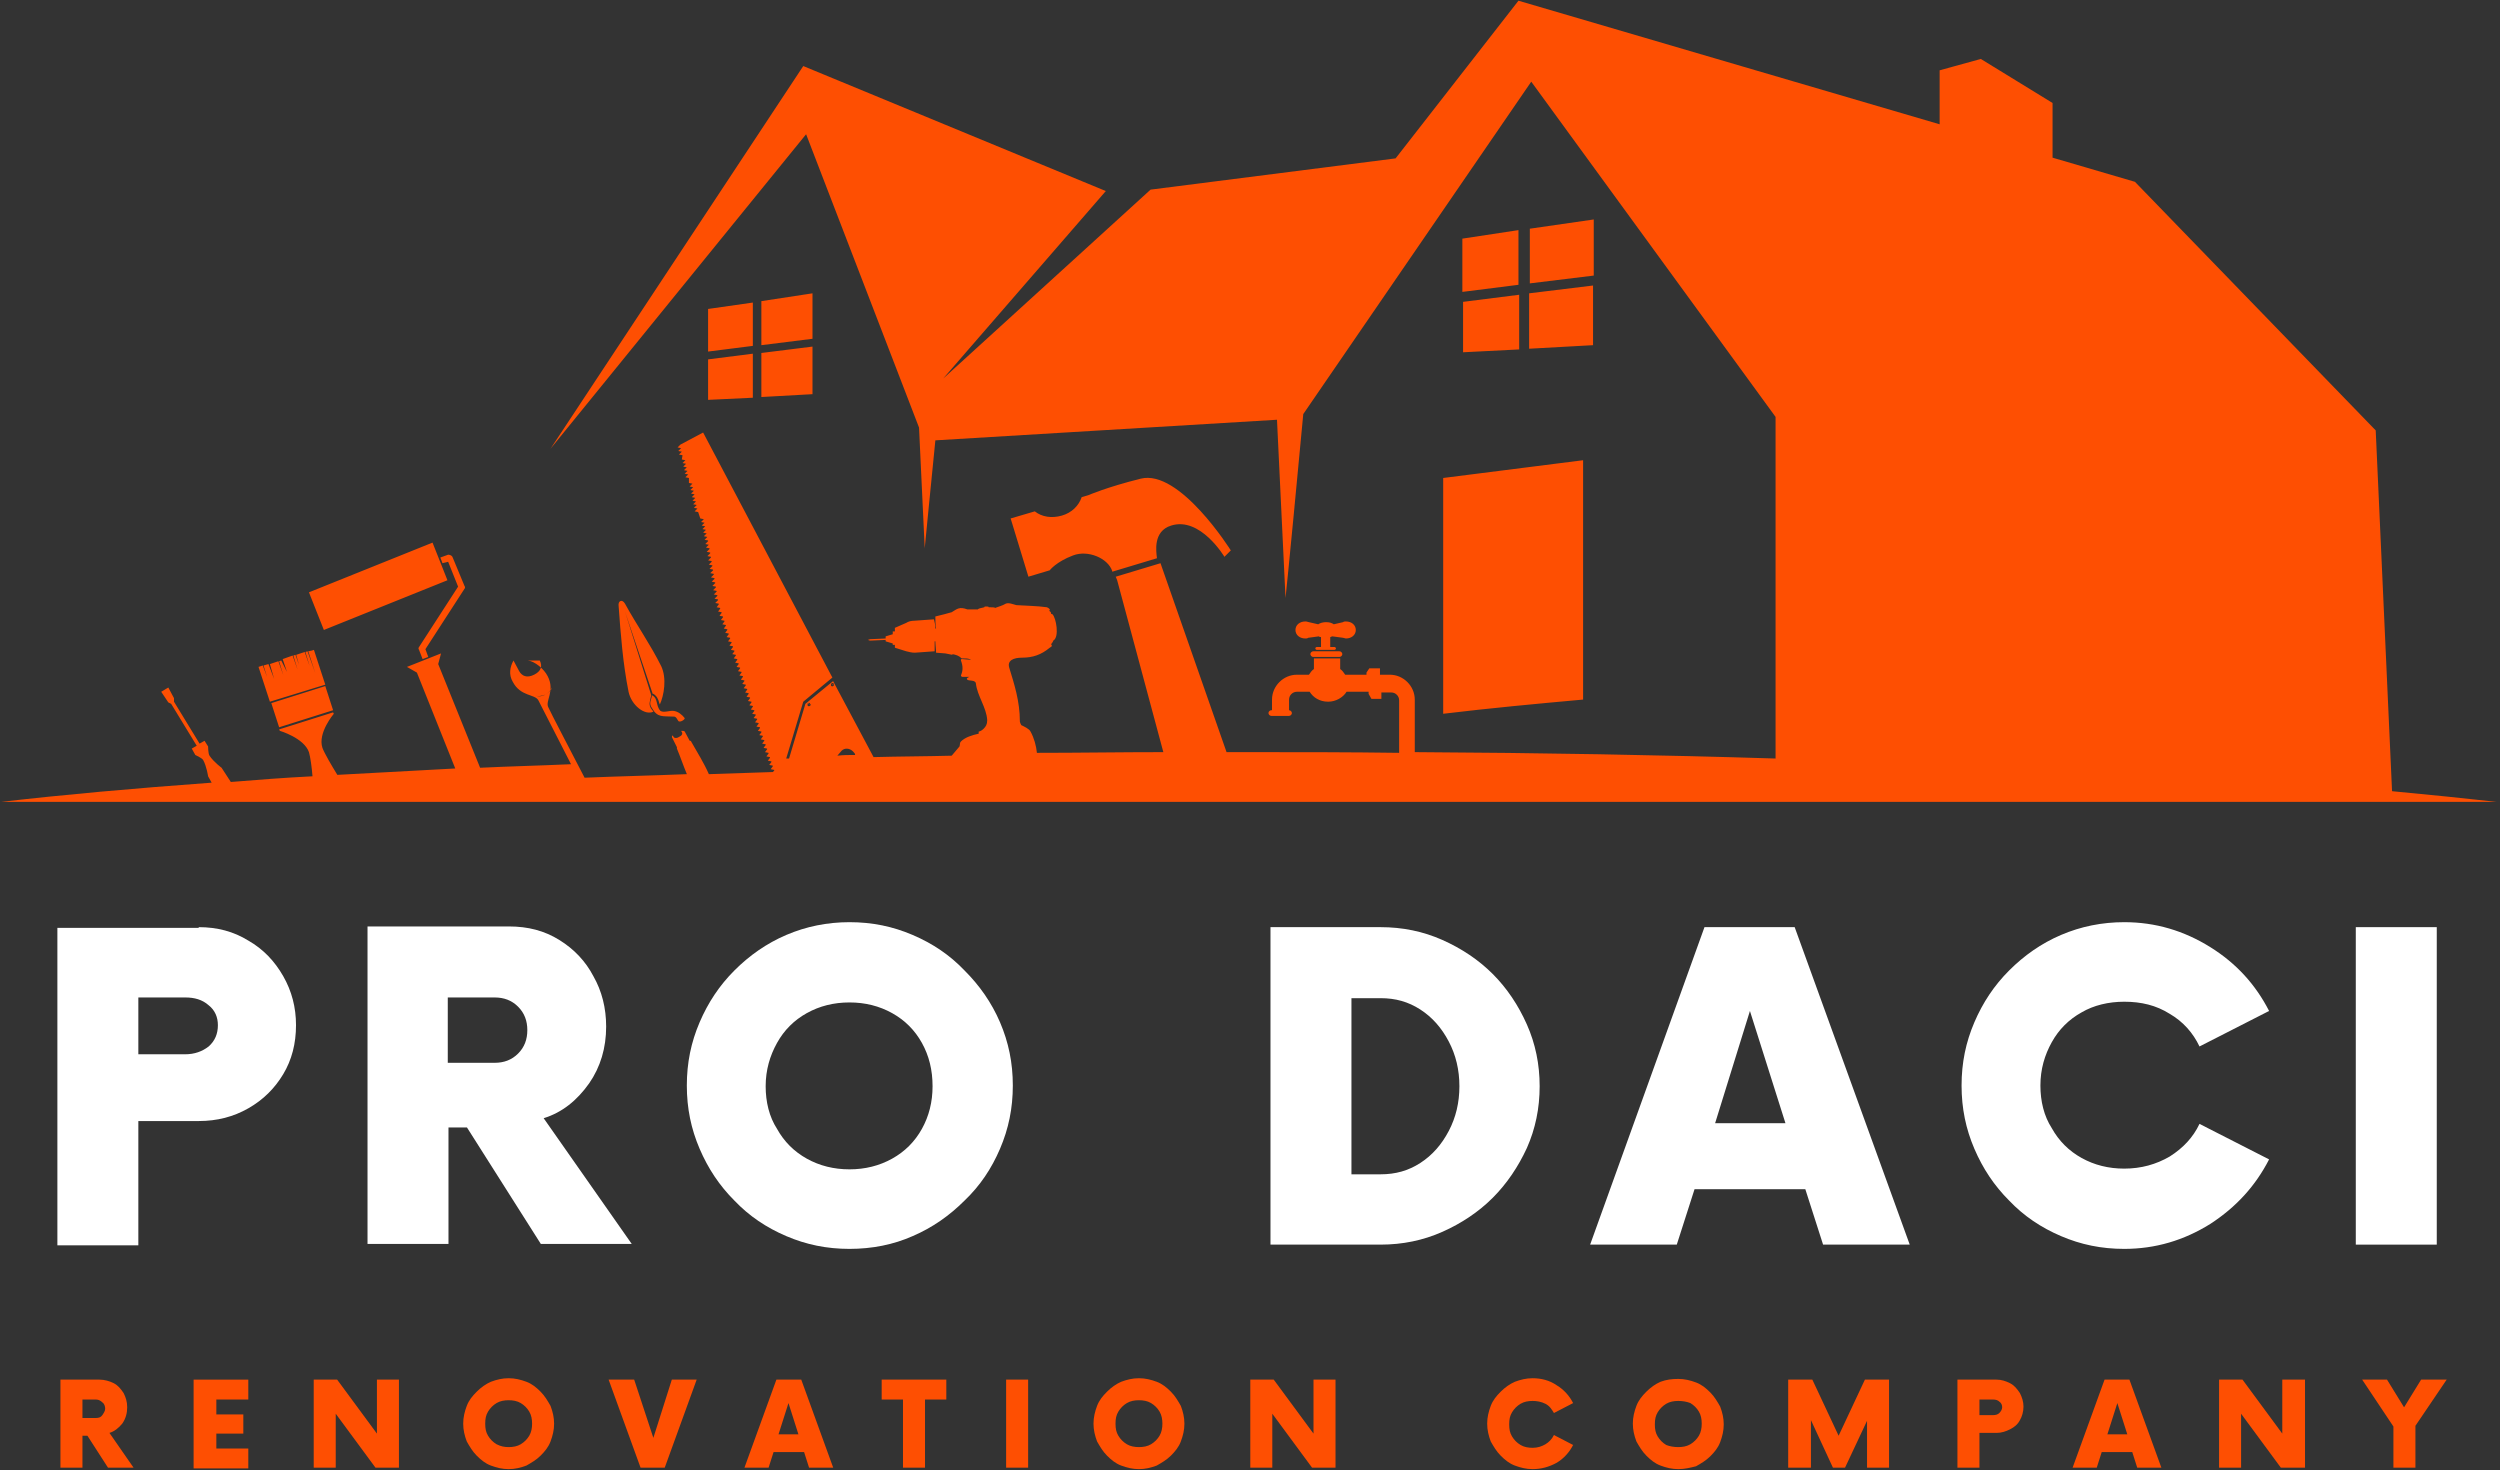 <?xml version="1.0" encoding="UTF-8"?> <svg xmlns="http://www.w3.org/2000/svg" xmlns:xlink="http://www.w3.org/1999/xlink" version="1.1" id="Layer_1" x="0px" y="0px" viewBox="0 0 352 207" style="enable-background:new 0 0 352 207;" xml:space="preserve"><rect x="0" y="0" width="352" height="207" fill="#333333" stroke="none"/> <style type="text/css"> .st0{fill:#FFFFFF;} .st1{fill:#FE4F02;} .st2{clip-path:url(#SVGID_2_);} </style> <g> <g> <g transform="translate(58.679, 239.643)"> <g> <path class="st0" d="M-30.7-109.1c2.6,0,4.9,0.6,7,1.9c2.1,1.2,3.7,2.9,4.9,5c1.2,2.1,1.8,4.4,1.8,6.9c0,2.6-0.6,4.9-1.8,6.9 c-1.2,2-2.8,3.6-4.9,4.8c-2.1,1.2-4.4,1.8-7,1.8h-8.5v17.5h-11.4v-44.7H-30.7z M-32.6-91.2c1.3,0,2.4-0.4,3.3-1.1 c0.9-0.8,1.3-1.8,1.3-3c0-1.1-0.4-2.1-1.3-2.8c-0.9-0.8-2-1.1-3.3-1.1h-6.6v8H-32.6z"></path> </g> </g> </g> <g> <g transform="translate(91.347, 239.643)"> <g> <path class="st0" d="M-14.8-82.2l12.4,17.7h-12.8l-10.4-16.4h-2.6v16.4h-11.4v-44.7h19.9c2.7,0,5,0.6,7.1,1.9 c2.1,1.3,3.7,3,4.8,5.1c1.2,2.1,1.8,4.5,1.8,7.1c0,3-0.8,5.7-2.4,8C-10.1-84.7-12.2-83-14.8-82.2z M-21.7-90 c1.3,0,2.4-0.4,3.3-1.3c0.9-0.9,1.3-2,1.3-3.3c0-1.3-0.4-2.4-1.3-3.3c-0.9-0.9-2-1.3-3.3-1.3h-6.6v9.2H-21.7z"></path> </g> </g> </g> <g> <g transform="translate(126.305, 239.643)"> <g> <path class="st0" d="M-6.7-63.8c-3.2,0-6.1-0.6-8.9-1.8c-2.8-1.2-5.2-2.8-7.3-5c-2.1-2.1-3.7-4.5-4.9-7.3 c-1.2-2.8-1.8-5.7-1.8-8.9c0-3.2,0.6-6.1,1.8-8.9c1.2-2.8,2.8-5.2,4.9-7.3c2.1-2.1,4.5-3.8,7.3-5c2.8-1.2,5.8-1.8,8.9-1.8 c3.2,0,6.1,0.6,8.9,1.8c2.8,1.2,5.2,2.8,7.3,5c2.1,2.1,3.8,4.5,5,7.3c1.2,2.8,1.8,5.7,1.8,8.9c0,3.2-0.6,6.1-1.8,8.9 c-1.2,2.8-2.8,5.2-5,7.3c-2.1,2.1-4.5,3.8-7.3,5C-0.5-64.4-3.5-63.8-6.7-63.8z M-6.7-75c2.2,0,4.2-0.5,6-1.5 c1.8-1,3.2-2.4,4.2-4.2c1-1.8,1.5-3.8,1.5-6c0-2.3-0.5-4.3-1.5-6.1c-1-1.8-2.4-3.2-4.2-4.2c-1.8-1-3.8-1.5-6-1.5 c-2.2,0-4.2,0.5-6,1.5c-1.8,1-3.2,2.4-4.2,4.2c-1,1.8-1.6,3.8-1.6,6.1c0,2.2,0.5,4.3,1.6,6c1,1.8,2.4,3.2,4.2,4.2 C-10.9-75.5-8.9-75-6.7-75z"></path> </g> </g> </g> <g> <g transform="translate(186.784, 239.643)"> <g> <path class="st0" d="M-7.9-64.4v-44.7H7.6c3.1,0,6,0.6,8.7,1.8s5.1,2.8,7.1,4.8c2,2,3.6,4.4,4.8,7.1c1.2,2.7,1.8,5.6,1.8,8.7 c0,3.1-0.6,6-1.8,8.7C27-75.4,25.4-73,23.4-71c-2,2-4.4,3.6-7.1,4.8c-2.7,1.2-5.6,1.8-8.7,1.8H-7.9z M3.5-74.3h4.1 c2.1,0,3.9-0.5,5.6-1.6c1.7-1.1,3-2.6,4-4.5c1-1.9,1.5-4,1.5-6.3s-0.5-4.4-1.5-6.3c-1-1.9-2.3-3.4-4-4.5 c-1.7-1.1-3.5-1.6-5.6-1.6H3.5V-74.3z"></path> </g> </g> </g> <g> <g transform="translate(224.59, 239.643)"> <g> <path class="st0" d="M32.1-64.4l-2.5-7.8H14l-2.5,7.8H-0.7l16.1-44.7h12.7l16.2,44.7H32.1z M16.9-81.5h9.9l-5-15.8L16.9-81.5z"></path> </g> </g> </g> <g> <g transform="translate(260.889, 239.643)"> <g> <path class="st0" d="M38.2-63.8c-3.2,0-6.1-0.6-8.9-1.8c-2.8-1.2-5.2-2.8-7.3-5c-2.1-2.1-3.7-4.5-4.9-7.3 c-1.2-2.8-1.8-5.7-1.8-8.9c0-3.2,0.6-6.1,1.8-8.9c1.2-2.8,2.8-5.2,4.9-7.3c2.1-2.1,4.5-3.8,7.3-5c2.8-1.2,5.8-1.8,8.9-1.8 c4.4,0,8.4,1.2,12.1,3.5c3.7,2.3,6.4,5.3,8.3,9l-9.8,5c-0.9-1.9-2.3-3.5-4.2-4.6c-1.9-1.2-4-1.7-6.4-1.7c-2.2,0-4.3,0.5-6,1.5 c-1.8,1-3.2,2.4-4.2,4.2c-1,1.8-1.6,3.8-1.6,6.1c0,2.2,0.5,4.3,1.6,6c1,1.8,2.4,3.2,4.2,4.2c1.8,1,3.8,1.5,6,1.5 c2.4,0,4.5-0.6,6.4-1.7c1.9-1.2,3.3-2.7,4.2-4.6l9.8,5c-1.9,3.7-4.6,6.7-8.3,9.1C46.6-65,42.6-63.8,38.2-63.8z"></path> </g> </g> </g> <g> <g transform="translate(301.096, 239.643)"> <g> <path class="st0" d="M30.6-64.4v-44.7H42v44.7H30.6z"></path> </g> </g> </g> <g> <g transform="translate(61.209, 263.252)"> <g> <path class="st1" d="M-45.8-61.5l3.4,4.9h-3.6l-2.9-4.5h-0.7v4.5h-3.1V-69h5.5c0.7,0,1.4,0.2,2,0.5c0.6,0.3,1,0.8,1.4,1.4 c0.3,0.6,0.5,1.2,0.5,2c0,0.8-0.2,1.6-0.7,2.3C-44.5-62.2-45.1-61.7-45.8-61.5z M-47.7-63.6c0.4,0,0.7-0.1,0.9-0.4 c0.2-0.3,0.4-0.6,0.4-0.9s-0.1-0.7-0.4-0.9c-0.2-0.2-0.5-0.4-0.9-0.4h-1.9v2.6H-47.7z"></path> </g> </g> </g> <g> <g transform="translate(75.16, 263.252)"> <g> <path class="st1" d="M-40.2-66.2h-4.5v2.1h3.8v2.7h-3.8v2.1h4.5v2.8h-7.7V-69h7.7V-66.2z"></path> </g> </g> </g> <g> <g transform="translate(87.871, 263.252)"> <g> <path class="st1" d="M-34.9-69h3.2v12.4h-3.3l-5.6-7.6v7.6h-3.1V-69h3.3l5.6,7.6V-69z"></path> </g> </g> </g> <g> <g transform="translate(104.118, 263.252)"> <g> <path class="st1" d="M-32.5-56.4c-0.9,0-1.7-0.2-2.5-0.5c-0.8-0.3-1.4-0.8-2-1.4c-0.6-0.6-1-1.3-1.4-2c-0.3-0.8-0.5-1.6-0.5-2.5 c0-0.9,0.2-1.7,0.5-2.5c0.3-0.8,0.8-1.4,1.4-2c0.6-0.6,1.3-1.1,2-1.4c0.8-0.3,1.6-0.5,2.5-0.5c0.9,0,1.7,0.2,2.5,0.5 c0.8,0.3,1.4,0.8,2,1.4c0.6,0.6,1,1.3,1.4,2c0.3,0.8,0.5,1.6,0.5,2.5c0,0.9-0.2,1.7-0.5,2.5c-0.3,0.8-0.8,1.4-1.4,2 c-0.6,0.6-1.3,1-2,1.4C-30.8-56.6-31.6-56.4-32.5-56.4z M-32.5-59.5c0.6,0,1.2-0.1,1.7-0.4c0.5-0.3,0.9-0.7,1.2-1.2 c0.3-0.5,0.4-1.1,0.4-1.7s-0.1-1.2-0.4-1.7c-0.3-0.5-0.7-0.9-1.2-1.2c-0.5-0.3-1.1-0.4-1.7-0.4c-0.6,0-1.2,0.1-1.7,0.4 c-0.5,0.3-0.9,0.7-1.2,1.2c-0.3,0.5-0.4,1-0.4,1.7s0.1,1.2,0.4,1.7c0.3,0.5,0.7,0.9,1.2,1.2C-33.6-59.6-33.1-59.5-32.5-59.5z"></path> </g> </g> </g> <g> <g transform="translate(120.193, 263.252)"> <g> <path class="st1" d="M-25.6-69h3.5l-4.5,12.4H-30L-34.5-69h3.6l2.7,8.2L-25.6-69z"></path> </g> </g> </g> <g> <g transform="translate(134.517, 263.252)"> <g> <path class="st1" d="M-20.6-56.6l-0.7-2.2h-4.3l-0.7,2.2h-3.4l4.5-12.4h3.5l4.5,12.4H-20.6z M-24.9-61.3h2.8l-1.4-4.4 L-24.9-61.3z"></path> </g> </g> </g> <g> <g transform="translate(148.841, 263.252)"> <g> <path class="st1" d="M-15.6-69v2.8h-3v9.6h-3.1v-9.6h-3V-69H-15.6z"></path> </g> </g> </g> <g> <g transform="translate(160.962, 263.252)"> <g> <path class="st1" d="M-19.3-56.6V-69h3.1v12.4H-19.3z"></path> </g> </g> </g> <g> <g transform="translate(170.665, 263.252)"> <g> <path class="st1" d="M-10.3-56.4c-0.9,0-1.7-0.2-2.5-0.5c-0.8-0.3-1.4-0.8-2-1.4c-0.6-0.6-1-1.3-1.4-2c-0.3-0.8-0.5-1.6-0.5-2.5 c0-0.9,0.2-1.7,0.5-2.5c0.3-0.8,0.8-1.4,1.4-2c0.6-0.6,1.3-1.1,2-1.4c0.8-0.3,1.6-0.5,2.5-0.5c0.9,0,1.7,0.2,2.5,0.5 c0.8,0.3,1.4,0.8,2,1.4c0.6,0.6,1,1.3,1.4,2c0.3,0.8,0.5,1.6,0.5,2.5c0,0.9-0.2,1.7-0.5,2.5c-0.3,0.8-0.8,1.4-1.4,2 c-0.6,0.6-1.3,1-2,1.4C-8.6-56.6-9.4-56.4-10.3-56.4z M-10.3-59.5c0.6,0,1.2-0.1,1.7-0.4c0.5-0.3,0.9-0.7,1.2-1.2 c0.3-0.5,0.4-1.1,0.4-1.7s-0.1-1.2-0.4-1.7c-0.3-0.5-0.7-0.9-1.2-1.2c-0.5-0.3-1.1-0.4-1.7-0.4c-0.6,0-1.2,0.1-1.7,0.4 c-0.5,0.3-0.9,0.7-1.2,1.2c-0.3,0.5-0.4,1-0.4,1.7s0.1,1.2,0.4,1.7c0.3,0.5,0.7,0.9,1.2,1.2C-11.5-59.6-10.9-59.5-10.3-59.5z"></path> </g> </g> </g> <g> <g transform="translate(186.741, 263.252)"> <g> <path class="st1" d="M-1.9-69h3.2v12.4h-3.3l-5.6-7.6v7.6h-3.1V-69h3.3l5.6,7.6V-69z"></path> </g> </g> </g> <g> <g transform="translate(212.194, 263.252)"> <g> <path class="st1" d="M3.6-56.4c-0.9,0-1.7-0.2-2.5-0.5c-0.8-0.3-1.4-0.8-2-1.4c-0.6-0.6-1-1.3-1.4-2c-0.3-0.8-0.5-1.6-0.5-2.5 c0-0.9,0.2-1.7,0.5-2.5c0.3-0.8,0.8-1.4,1.4-2c0.6-0.6,1.3-1.1,2-1.4c0.8-0.3,1.6-0.5,2.5-0.5c1.2,0,2.4,0.3,3.4,1 c1,0.6,1.8,1.5,2.3,2.5l-2.7,1.4c-0.3-0.5-0.6-1-1.2-1.3C4.8-65.9,4.2-66,3.6-66c-0.6,0-1.2,0.1-1.7,0.4 c-0.5,0.3-0.9,0.7-1.2,1.2c-0.3,0.5-0.4,1-0.4,1.7s0.1,1.2,0.4,1.7c0.3,0.5,0.7,0.9,1.2,1.2c0.5,0.3,1.1,0.4,1.7,0.4 c0.7,0,1.3-0.2,1.8-0.5c0.5-0.3,0.9-0.7,1.2-1.3l2.7,1.4c-0.5,1-1.3,1.9-2.3,2.5C5.9-56.7,4.8-56.4,3.6-56.4z"></path> </g> </g> </g> <g> <g transform="translate(227.603, 263.252)"> <g> <path class="st1" d="M8.7-56.4c-0.9,0-1.7-0.2-2.5-0.5c-0.8-0.3-1.4-0.8-2-1.4c-0.6-0.6-1-1.3-1.4-2c-0.3-0.8-0.5-1.6-0.5-2.5 c0-0.9,0.2-1.7,0.5-2.5c0.3-0.8,0.8-1.4,1.4-2c0.6-0.6,1.3-1.1,2-1.4C7-69,7.8-69.1,8.7-69.1c0.9,0,1.7,0.2,2.5,0.5 c0.8,0.3,1.4,0.8,2,1.4c0.6,0.6,1,1.3,1.4,2c0.3,0.8,0.5,1.6,0.5,2.5c0,0.9-0.2,1.7-0.5,2.5c-0.3,0.8-0.8,1.4-1.4,2 c-0.6,0.6-1.3,1-2,1.4C10.4-56.6,9.6-56.4,8.7-56.4z M8.7-59.5c0.6,0,1.2-0.1,1.7-0.4c0.5-0.3,0.9-0.7,1.2-1.2 c0.3-0.5,0.4-1.1,0.4-1.7s-0.1-1.2-0.4-1.7c-0.3-0.5-0.7-0.9-1.2-1.2C9.9-65.9,9.3-66,8.7-66c-0.6,0-1.2,0.1-1.7,0.4 c-0.5,0.3-0.9,0.7-1.2,1.2c-0.3,0.5-0.4,1-0.4,1.7s0.1,1.2,0.4,1.7c0.3,0.5,0.7,0.9,1.2,1.2C7.5-59.6,8.1-59.5,8.7-59.5z"></path> </g> </g> </g> <g> <g transform="translate(243.678, 263.252)"> <g> <path class="st1" d="M18.9-69h3.4v12.4h-3.1v-6.6l-3.1,6.6h-1.7l-3.1-6.7v6.7H8.1V-69h3.4l3.7,7.9L18.9-69z"></path> </g> </g> </g> <g> <g transform="translate(261.506, 263.252)"> <g> <path class="st1" d="M19.6-69c0.7,0,1.3,0.2,1.9,0.5c0.6,0.3,1,0.8,1.4,1.4c0.3,0.6,0.5,1.2,0.5,1.9c0,0.7-0.2,1.4-0.5,1.9 c-0.3,0.6-0.8,1-1.4,1.3c-0.6,0.3-1.2,0.5-1.9,0.5h-2.4v4.9h-3.1V-69H19.6z M19.1-64c0.4,0,0.7-0.1,0.9-0.3 c0.2-0.2,0.4-0.5,0.4-0.8c0-0.3-0.1-0.6-0.4-0.8c-0.2-0.2-0.5-0.3-0.9-0.3h-1.9v2.2H19.1z"></path> </g> </g> </g> <g> <g transform="translate(274.822, 263.252)"> <g> <path class="st1" d="M26.1-56.6l-0.7-2.2h-4.3l-0.7,2.2H17L21.5-69H25l4.5,12.4H26.1z M21.9-61.3h2.8l-1.4-4.4L21.9-61.3z"></path> </g> </g> </g> <g> <g transform="translate(289.146, 263.252)"> <g> <path class="st1" d="M32.2-69h3.2v12.4H32l-5.6-7.6v7.6h-3.1V-69h3.3l5.6,7.6V-69z"></path> </g> </g> </g> <g> <g transform="translate(305.392, 263.252)"> <g> <path class="st1" d="M39.1-69l-4.4,6.5v5.9h-3.1v-5.8L27.2-69h3.5l2.4,3.9l2.4-3.9H39.1z"></path> </g> </g> </g> <g> <defs> <rect id="SVGID_1_" x="0" y="0.1" width="352" height="112.9"></rect> </defs> <clipPath id="SVGID_2_"> <use xlink:href="#SVGID_1_" style="overflow:visible;"></use> </clipPath> <g class="st2"> <path class="st1" d="M114.4,41.3l-7.2,1.1v6.2l7.2-0.9V41.3z M99.7,56.3L106,56v-6.2l-6.3,0.8V56.3z M106,42.6l-6.3,0.9v6 l6.3-0.8V42.6z M107.2,55.9l7.2-0.4v-6.7l-7.2,0.9V55.9z M206,49.6l7.9-0.4v-7.7l-7.9,1V49.6z M215.3,49.1l9-0.5v-8.4l-9,1.1 V49.1z M224.4,30.9l-9,1.3v7.7l9-1.1V30.9z M213.8,32.4l-7.9,1.2v7.5l7.9-1V32.4z M203.2,100.5c6.6-0.8,13.1-1.4,19.7-2V64.8 l-19.7,2.5V100.5z M117.3,96.5L117.3,96.5l0.1,0.1L117.3,96.5l0.2-0.1l0-0.1L117.3,96.5l0-0.2l-0.1,0L117.3,96.5l-0.1,0 L117.3,96.5L117.3,96.5z M45.8,96.4l-1.6-4.9l-0.3,0.1l0.5,1.5l-0.5-1.5l-0.5,0.1l1,3.1l-1.1-3.1l-0.3,0.1l0.6,2l-0.7-2l-1.2,0.4 l0.4,1.4l-0.5-1.4l-0.3,0.1l0.6,2l-0.7-2l-1.4,0.5l0.6,1.8L39.6,93l-0.3,0.1l0.6,2l-0.7-2L38,93.5l0.6,2.1l-0.8-2.1l-0.7,0.2 l0.5,1.6l-0.6-1.6l-0.6,0.2l1.6,4.9L45.8,96.4z M63,81.7l-2.1-5.3l-17.4,7l2.1,5.3L63,81.7z M63.1,79.1l1.4,3.5l-5.5,8.5 c-0.1,0.1-0.1,0.3,0,0.4l0.5,1.3l0.8-0.3l-0.4-1.1l5.5-8.5c0.1-0.1,0.1-0.3,0-0.4l-1.7-4.1c-0.1-0.2-0.4-0.3-0.6-0.3L62,78.5 l0.3,0.8L63.1,79.1z M39.3,102.4l7.6-2.4l-1.1-3.4L38.2,99L39.3,102.4z M164.9,74c4.1-1.3,7.5,4.4,7.5,4.4l0.9-0.9 c0,0-7.2-11.5-12.7-10.1c-4.8,1.2-7.3,2.3-7.3,2.3l-1,0.3c-0.4,1.2-1.4,2.2-2.8,2.6c-1.4,0.4-2.8,0.2-3.8-0.6l-3.4,1l2.5,8.2 l3-0.9c0,0,0.9-1.2,3.3-2.1c2.1-0.8,4.9,0.4,5.5,2.2c0,0,0,0.1,0,0.1l6.3-1.9C162.8,77.7,162.3,74.8,164.9,74z M189.5,87.5 c-0.1,0-0.3,0-0.4,0.1l-1.3,0.3c-0.3-0.2-0.6-0.3-1.1-0.3c-0.4,0-0.8,0.1-1.1,0.3l-1.3-0.3c-0.1,0-0.3-0.1-0.4-0.1l0,0v0 c0,0-0.1,0-0.1,0c-0.8,0-1.4,0.5-1.4,1.2s0.6,1.2,1.4,1.2c0.1,0,0.3,0,0.4-0.1l1.5-0.2c0.1,0.1,0.2,0.1,0.3,0.1v1.4h-0.6 c-0.1,0-0.2,0.1-0.2,0.2c0,0.1,0.1,0.2,0.2,0.2h2.5c0.1,0,0.2-0.1,0.2-0.2c0-0.1-0.1-0.2-0.2-0.2h-0.6v-1.4 c0.1,0,0.2-0.1,0.3-0.1l1.5,0.2c0.1,0,0.3,0.1,0.4,0.1c0.8,0,1.4-0.5,1.4-1.2s-0.6-1.2-1.4-1.2C189.6,87.5,189.6,87.5,189.5,87.5 L189.5,87.5L189.5,87.5z M184.9,91.7c-0.2,0-0.4,0.2-0.4,0.4c0,0.2,0.2,0.4,0.4,0.4h3.7c0.2,0,0.4-0.2,0.4-0.4 c0-0.2-0.2-0.4-0.4-0.4H184.9z M91.8,97.9c-0.1,0.7-0.5,1.1,0,1.8c0.8,1.4,1.5,1.1,3.1,1.2c0.3,0,0.4,0.3,0.6,0.6 c0.2,0.3,1-0.2,0.9-0.4c-0.4-0.5-0.9-0.9-1.5-1c-0.6-0.1-1.4,0.3-1.9,0C92.3,99.4,92.7,98.3,91.8,97.9z M351.5,112.9 c-4.5-0.5-9.4-1-14.7-1.5l-2.3-50.8l-33.9-35L289,22.2v-7.7l-10.1-6.2l-5.8,1.6v7.6L213.8,0.1l-17.3,22.2L162,26.7l-29.2,26.6 l22.9-26.4L113.1,9.3L77.5,63.2l36-44.3l15.9,41.3l0.8,17c0.1-1,1-10.3,1.5-15.2l48.1-2.9l1.2,25.1c0.2-1.7,2-20.4,2.5-25.9 l32.1-46.8L250,58.7v48.1c-16.1-0.5-33.1-0.8-50.8-0.9v-7.4c0-1.9-1.6-3.5-3.5-3.5h-1.4v-0.9h-1.5l-0.4,0.6v0h0V95h-3 c-0.2-0.3-0.4-0.6-0.7-0.8v-1.5h-3.7v1.5c-0.3,0.2-0.5,0.5-0.7,0.8h-1.7c-1.9,0-3.5,1.6-3.5,3.5v1.5h-0.1c-0.2,0-0.4,0.2-0.4,0.4 c0,0.2,0.2,0.4,0.4,0.4h2.5c0.2,0,0.4-0.2,0.4-0.4s-0.2-0.4-0.4-0.4v-1.5c0-0.6,0.5-1.1,1.1-1.1h1.8c0.5,0.8,1.4,1.4,2.6,1.4 c1.1,0,2.1-0.6,2.6-1.4h3.1v0.3l0.4,0.7l0,0h1.4v-0.9h1.4c0.6,0,1.1,0.5,1.1,1.1v7.4c-6.9-0.1-13.9-0.1-21-0.1 c-1.1,0-2.2,0-3.3,0l-9.3-26.6l-6.3,1.9l0.2,0.5l6.5,24.2c-6,0-11.9,0.1-17.8,0.1c-0.1-1-0.4-2.1-0.9-3c-0.2-0.4-0.9-0.7-1.3-0.9 c-0.1-0.2-0.2-0.4-0.2-0.5c0-2.9-0.8-5.3-1.5-7.6c-0.3-1,0.6-1.4,1.8-1.4c1.5,0,2.7-0.4,3.9-1.4c0.3-0.2,0.4-0.2,0.2-0.5 c0.1-0.1,0.3-0.4,0.3-0.5c0.9-0.5,0.4-3.2-0.1-3.7c-0.1-0.1-0.2,0-0.2-0.1c0-0.2-0.1-0.3-0.3-0.4c0.3-0.1,0-0.4-0.3-0.5 c-1.4-0.2-2.9-0.2-4.3-0.3c-0.4-0.1-1.1-0.4-1.5-0.2c-0.5,0.3-1,0.4-1.5,0.6c0,0,0,0,0,0c0-0.1-0.4-0.1-0.9-0.1 c0-0.1-0.1-0.1-0.2-0.1l-0.3,0c-0.1,0-0.1,0.1-0.1,0.1c-0.5,0.1-0.9,0.2-0.9,0.3v0c-0.5,0-1,0-1.5,0c-1.1-0.4-1.4-0.1-2.2,0.4 l0,0l-1.1,0.3l-1.2,0.3c0,0.5,0,1.1,0.1,1.7l-0.1,0c0-0.5-0.1-0.9-0.2-1.3l-2.8,0.2c-0.4,0-0.8,0.1-1.1,0.3l-1.6,0.7l0,0.5 l-0.3,0c0,0.1,0,0.2,0,0.4l-1,0.3l0,0.3l-2.2,0.1l-0.3,0.1l0.3,0.1l2.2-0.1l0,0.2l1,0.3c0,0.1,0,0.1,0,0.2l0.3,0l0,0.4l1.6,0.5 c0.4,0.1,0.8,0.2,1.2,0.2l2.8-0.2c0-0.5,0-0.9,0-1.4l0.1,0c0,0.5,0.1,1.1,0.1,1.6l1.3,0.1l1,0.2l0-0.1c0.5,0.1,0.9,0.2,1.3,0.6 c0.5,0,0.9,0,1.1,0.1c0.1,0,0.2,0.1,0.2,0.1l-1.2-0.1c-0.2,0-0.2,0-0.2,0.2c0.3,0.8,0.3,1.4,0,2.1c0,0.1,0.1,0.2,0.2,0.2l1,0 c-0.2,0.1-0.5,0.2-0.3,0.4c0.2,0.2,1.1,0,1.2,0.5c0.2,1.8,1.5,3.4,1.6,5.2c0,0.6-0.2,0.9-0.5,1.2c-0.2,0.2-0.5,0.4-0.7,0.4l0,0.3 c-0.9,0.2-1.9,0.5-2.5,1.1c-0.2,0.2-0.1,0.4-0.2,0.7l-1.1,1.3c-3.7,0.1-7.4,0.1-11,0.2l-5.7-10.7l-3.9,3.2l-2.3,7.7 c-0.1,0-0.3,0-0.4,0l2.4-8l4.1-3.4L99,60.9l-3.2,1.7L95.4,63l0.5,0.1l0,0l-0.4,0.4l0.5,0.1l0,0l-0.4,0.4l0.5,0.1l0,0L96,64.7 l0.5,0.1l0,0l-0.4,0.4l0.5,0.1l0,0l-0.4,0.4l0.5,0.1l0,0l-0.4,0.4l0.5,0.1l0,0l-0.4,0.4l0.5,0.1l0,0l-0.4,0.4l0.5,0.1l0,0L97,68 l0.5,0.1l0,0l-0.4,0.4l0.5,0.1l0,0l-0.4,0.4l0.5,0.1l0,0l-0.4,0.4l0.5,0.1l0,0l-0.4,0.4l0.5,0.1l0,0l-0.4,0.4l0.5,0.1l0,0 l-0.4,0.4l0.5,0.1l0,0l-0.4,0.4l0.5,0.1l0,0l-0.4,0.4l0.5,0.1l0,0L98.6,73l0.5,0.1l0,0l-0.4,0.4l0.5,0.1l0,0l-0.4,0.4l0.5,0.1 l0,0l-0.4,0.4l0.5,0.1l0,0l-0.4,0.4l0.5,0.1l0,0l-0.4,0.4l0.5,0.1l0,0l-0.4,0.4l0.5,0.1l0,0.1l-0.4,0.4l0.5,0.1l0,0l-0.4,0.4 l0.5,0.1l0,0.1l-0.4,0.4l0.5,0.1l0,0.1l-0.4,0.4l0.5,0.1l0,0.1l-0.4,0.4l0.5,0.1l0,0.1l-0.4,0.4l0.5,0.1l0,0.1l-0.4,0.4l0.5,0.1 l0,0.1l-0.4,0.4l0.5,0.1l0,0.1l-0.4,0.4l0.5,0.1l0,0.1l-0.4,0.4l0.5,0.1l0,0.1l-0.4,0.4l0.5,0.1l0,0.1l-0.4,0.4l0.5,0.1l0,0.1 l-0.4,0.4l0.5,0.1l0,0.1l-0.4,0.4l0.5,0.1l0,0.1l-0.4,0.4l0.5,0.1l0,0.1l-0.3,0.4l0.5,0.1l0,0.1l-0.3,0.4l0.5,0.1l0,0.1l-0.3,0.4 l0.5,0.1l0,0.1l-0.3,0.4l0.5,0.1l0,0.1l-0.3,0.4l0.5,0.1l0,0.1l-0.3,0.4l0.5,0.1l0,0.1l-0.3,0.4l0.5,0.1l0,0.1l-0.3,0.4l0.5,0.1 l0,0.1l-0.3,0.4l0.5,0.1l0,0.1l-0.3,0.4l0.5,0.1l0,0.1l-0.3,0.4l0.5,0.1l0,0.1l-0.3,0.4l0.5,0.1l0,0.1l-0.3,0.4l0.5,0.1l0,0.1 l-0.3,0.4l0.5,0.1l0,0.1l-0.3,0.4l0.5,0.1l0,0.1l-0.3,0.4l0.5,0.1l0,0.1l-0.3,0.4l0.5,0.1l0,0.1l-0.3,0.4l0.5,0.1l0,0.1l-0.3,0.4 l0.5,0.1l0,0.1l-0.3,0.4l0.5,0.1l0,0.1l-0.3,0.4l0.5,0.1l0,0.1l-0.3,0.4l0.5,0.1l0,0.1l-0.3,0.4l0.5,0.1l0,0.1l-0.3,0.4l0.5,0.1 l0,0.1l-0.3,0.4l0.5,0.1l0,0.1l-0.3,0.4l0.5,0.1l0,0.1l-0.3,0.4l0.5,0.1l0,0.1l-0.3,0.4l0.5,0.1l0,0.1l-0.3,0.4l0.5,0.1l0,0.1 l-0.3,0.4l0.5,0.1l0,0.1l-0.3,0.4l0.5,0.1l0,0.1l-0.3,0.4l0.5,0.1l0,0.1l-0.3,0.4l0.5,0.1l0,0.1l-0.3,0.4l0.5,0.1l0,0.1l-0.3,0.4 l0.5,0.1l0,0.1l-0.3,0.4l0.5,0.1l0,0.1l-0.3,0.4l0.5,0.1l0,0.1l-0.3,0.4l0.5,0.1l0,0.1l-0.3,0.4l0.5,0.1l0,0.1l-0.2,0.2 c-3,0.1-6,0.2-9,0.3c-0.7-1.6-1.6-3-2.5-4.6c0-0.1-0.1-0.1-0.2-0.1l-0.7-1.3c-0.1-0.1-0.2-0.1-0.5-0.1c0,0.1,0.1,0.1,0.1,0.2 c0,0,0,0,0,0c0.1,0.1,0.1,0.4-0.3,0.6c-0.2,0.1-0.3,0.2-0.5,0.2c-0.2,0-0.3,0-0.4-0.2c0,0-0.1-0.1-0.1-0.2c0,0.1-0.1,0.1-0.1,0.2 v0c0,0,0,0,0,0.1c0,0,0.7,1.4,0.7,1.4c0,0.1,0,0.1,0,0.2c0,0,0,0,0,0c0,0,0,0,0,0s0,0,0,0c0.5,1.2,0.9,2.4,1.4,3.6 c-4.9,0.2-9.7,0.3-14.4,0.5c-1.6-3.1-4.8-9.2-5.1-9.9c-0.5-0.9,1-2.3-0.1-4.4c-0.5-1-1.8-2.1-2.8-2.2L76,93 c0.4,0.8,0.2,1.5-0.8,2c-1,0.5-1.7,0.2-2.1-0.5l-0.8-1.5c-0.5,0.9-0.7,2-0.1,3c1.1,2.1,3.1,1.7,3.6,2.6c0.3,0.6,2.9,5.7,4.6,9 c-4.4,0.2-8.7,0.3-12.8,0.5l-5.9-14.6l0.4-1.5l-4.8,1.9l1.4,0.8l5.4,13.5c-5.7,0.3-11.3,0.6-16.6,0.9c-0.8-1.3-1.8-3-2.1-3.8 c-0.7-2.1,1.6-4.8,1.6-4.8l-0.1-0.2l-7.6,2.4l0.1,0.2c0,0,3.4,1,4.1,3c0.2,0.7,0.4,2.1,0.5,3.4c-4,0.2-7.8,0.5-11.5,0.8l-1.3-2 c0,0-1.1-0.8-1.7-1.7c-0.2-0.3-0.2-1.3-0.2-1.3l-0.5-0.8l-0.7,0.4l-3.6-5.9l0-0.5l-0.8-1.5l-0.5,0.3l0,0l-0.5,0.3l1,1.5l0.4,0.2 l3.6,5.9l-0.7,0.4l0.5,0.9c0,0,0.9,0.4,1.1,0.7c0.5,0.9,0.7,2.3,0.7,2.3l0.5,0.9c-11,0.8-21,1.7-29.6,2.7L351.5,112.9 L351.5,112.9z M118.5,105.7c0.4-0.4,1.1-0.4,1.6,0.1c0.2,0.2,0.3,0.3,0.3,0.5c-0.8,0-1.7,0-2.5,0.1L118.5,105.7z M117.1,96.2 c0.1-0.1,0.3,0,0.3,0.1c0.1,0.1,0,0.3-0.1,0.3c-0.1,0.1-0.3,0-0.3-0.1C117,96.4,117,96.3,117.1,96.2z M113.8,99 c0.1-0.1,0.3,0,0.3,0.1c0.1,0.1,0,0.3-0.1,0.3c-0.1,0.1-0.3,0-0.3-0.1C113.7,99.2,113.7,99,113.8,99z M76.8,97.8 c-0.6,0.3-1.1,0.3-1.4,0.1C75.7,98.1,76.2,98,76.8,97.8c0.5-0.3,0.8-0.7,0.9-1C77.7,97.1,77.3,97.5,76.8,97.8z M88,85 c-0.4-0.7-1-0.4-0.9,0.3c0.3,4.1,0.6,8.1,1.4,12.1c0.4,1.9,2.3,3.4,3.5,2.8c-0.1-0.1-0.2-0.3-0.3-0.4c-0.4-0.6-0.2-1-0.1-1.5 c0-0.1,0.1-0.3,0.1-0.4l-3.7-11.8l3.9,11.6c0,0,0.1,0,0.1,0c0.5,0.3,0.7,0.8,0.8,1.2c0,0.1,0.1,0.2,0.1,0.3 c0.6-1.3,1-3.7,0.2-5.4C91.5,90.6,89.7,88.1,88,85z M113.9,99.2L113.9,99.2l0.1,0.1L113.9,99.2l0.2-0.1l0-0.1L113.9,99.2l0-0.2 l-0.1,0L113.9,99.2l-0.1,0L113.9,99.2L113.9,99.2z"></path> </g> </g> </g> </svg> 